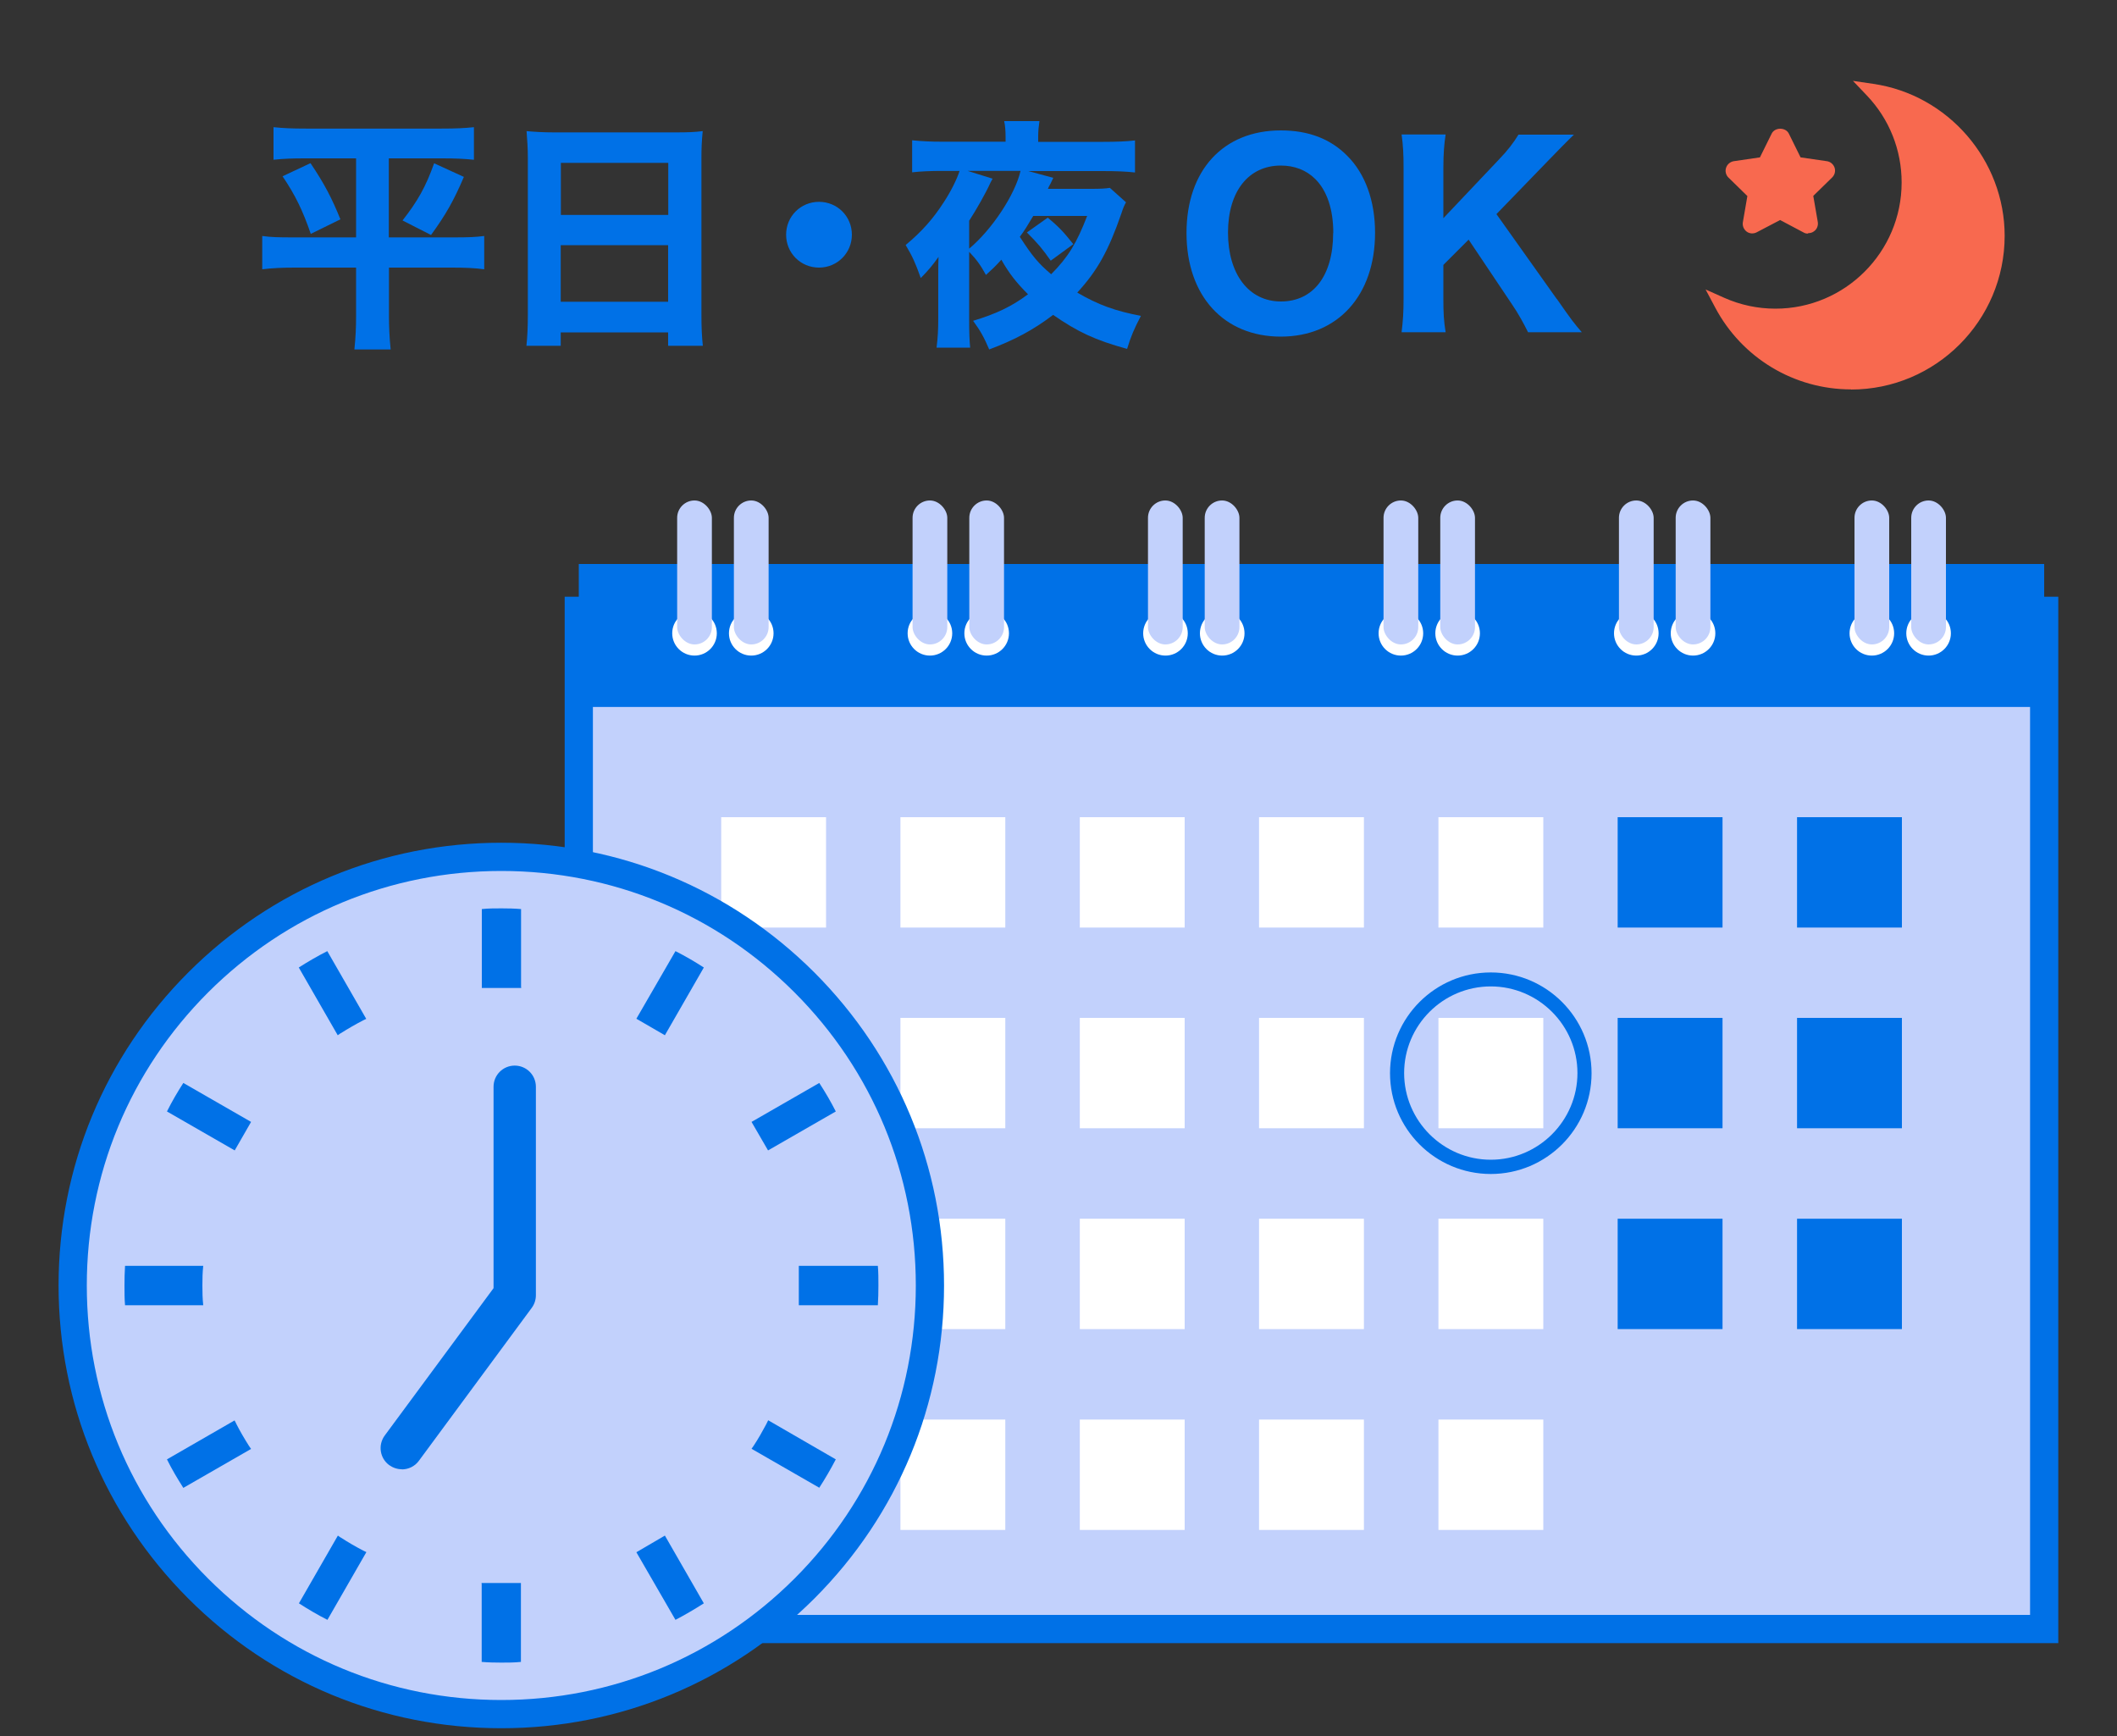 <?xml version="1.0" encoding="UTF-8"?><svg id="house_online_step" xmlns="http://www.w3.org/2000/svg" width="150" height="123" viewBox="0 0 150 123"><rect x="0" y="0" width="150" height="123" fill="#333333" stroke="none"/><defs><style>.cls-1{fill:#fff;}.cls-2{fill:none;}.cls-3{fill:#0071e7;}.cls-4{fill:#f8694f;}.cls-5{fill:#c2d1fc;}</style></defs><rect class="cls-2" width="150" height="123"/><path class="cls-3" d="M21.64,11.22c-.96,0-1.52.02-2.26.1v-2.31c.67.07,1.26.1,2.31.1h9.6c1.05,0,1.64-.03,2.29-.1v2.31c-.69-.07-1.29-.1-2.24-.1h-3.79v5.6h4.62c1.02,0,1.52-.02,2.14-.1v2.36c-.65-.09-1.36-.12-2.29-.12h-4.46v3.41c0,.74.03,1.53.12,2.39h-2.57c.09-.88.12-1.53.12-2.39v-3.41h-4.32c-.86,0-1.6.03-2.33.12v-2.36c.65.09,1.14.1,2.26.1h4.39v-5.6h-3.58ZM22,11.56c1,1.48,1.53,2.52,2.12,3.98l-2.1,1.03c-.57-1.65-1.08-2.72-2-4.08l1.98-.93ZM32.87,12.53c-.72,1.69-1.29,2.69-2.33,4.12l-2.02-1.03c1.07-1.36,1.65-2.39,2.24-4.05l2.1.96Z"/><path class="cls-3" d="M47.91,9.38c.83,0,1.34-.02,1.88-.09-.07.72-.09,1.26-.09,1.84v11.16c0,.93.03,1.55.1,2.21h-2.46v-.95h-7.61v.95h-2.43c.07-.65.1-1.38.1-2.21v-11.11c0-.65-.04-1.26-.09-1.89.55.05,1.15.09,1.95.09h8.65ZM47.35,15.23v-3.69h-7.61v3.69h7.61ZM39.73,17.37v4.01h7.61v-4.01h-7.61Z"/><path class="cls-3" d="M60.36,16.63c0,1.29-1.03,2.33-2.33,2.33s-2.33-1.03-2.33-2.33,1.03-2.33,2.33-2.33,2.33,1.03,2.33,2.33Z"/><path class="cls-3" d="M79.79,14.32c-.14.26-.19.36-.33.79-.93,2.69-1.71,4.07-3.13,5.62,1.5.88,2.72,1.31,4.51,1.65-.48.91-.72,1.48-.98,2.34-2.26-.62-3.51-1.21-5.24-2.41-1.41,1.07-2.72,1.77-4.53,2.45-.36-.84-.6-1.29-1.14-2.03,1.65-.5,2.74-1.02,3.89-1.88-.81-.81-1.33-1.46-1.89-2.45-.45.5-.62.65-1.09,1.08-.38-.69-.65-1.07-1.19-1.64v4.79c0,.96.02,1.45.07,2h-2.38c.09-.71.12-1.29.12-2.08v-3.14c0-.57,0-.74.02-1.21-.4.57-.76,1-1.26,1.5-.38-1.08-.59-1.53-1.07-2.34,1.12-.93,1.95-1.86,2.7-3.03.5-.76.93-1.62,1.12-2.22h-1.26c-.77,0-1.53.03-2.1.1v-2.27c.69.07,1.31.1,2.19.1h4.43v-.36c0-.38-.03-.81-.1-1.1h2.5c-.05.34-.09.69-.09,1.09v.38h4.57c.95,0,1.72-.03,2.29-.1v2.27c-.62-.07-1.33-.1-2.29-.1h-5.27l1.77.48q-.17.34-.19.4-.14.24-.19.38h3.08c.64,0,.98-.02,1.31-.07l1.14,1.02ZM68.68,17.61c1.6-1.34,3.24-3.81,3.63-5.5h-3.74l1.76.55c-.05.1-.07.14-.14.26-.34.76-1.02,1.95-1.52,2.72v1.96ZM73.21,15.3c-.47.78-.55.93-.95,1.48.88,1.36,1.31,1.88,2.22,2.65,1.21-1.22,1.81-2.21,2.55-4.13h-3.82ZM74.24,15.42c.76.64,1.07.95,1.81,1.88l-1.6,1.17c-.62-.88-.91-1.22-1.69-2l1.48-1.05Z"/><path class="cls-3" d="M95.45,11.03c1.29,1.28,1.98,3.21,1.98,5.46,0,4.45-2.65,7.36-6.68,7.36s-6.68-2.88-6.68-7.34,2.62-7.27,6.68-7.27c1.95,0,3.51.59,4.7,1.79ZM94.47,16.51c0-1.69-.45-3-1.27-3.82-.64-.64-1.48-.96-2.45-.96-2.29,0-3.74,1.84-3.74,4.75s1.45,4.88,3.75,4.88,3.7-1.84,3.7-4.84Z"/><path class="cls-3" d="M110.31,21.18c1.08,1.55,1.21,1.71,1.77,2.36h-3.81c-.28-.57-.72-1.38-1.14-1.98l-3.07-4.58-1.79,1.79v2.39c0,1.03.03,1.57.16,2.38h-3.12c.1-.83.14-1.41.14-2.38v-9.25c0-.98-.03-1.58-.14-2.38h3.12c-.1.65-.16,1.34-.16,2.38v3.55l3.91-4.13c.65-.67,1.08-1.24,1.41-1.79h3.93c-.45.43-1.29,1.29-1.84,1.86l-3.65,3.77,4.27,6.01Z"/><rect class="cls-5" x="41.01" y="43.28" width="103.83" height="72.14"/><path class="cls-3" d="M145.84,116.42H40.01V42.28h105.83v74.14ZM42.01,114.42h101.83V44.28H42.01v70.14Z"/><rect class="cls-3" x="41.01" y="39.96" width="103.83" height="10.13"/><circle class="cls-1" cx="49.21" cy="44.87" r="1.58"/><rect class="cls-5" x="47.98" y="35.46" width="2.46" height="10.2" rx="1.23" ry="1.23"/><circle class="cls-1" cx="53.23" cy="44.87" r="1.58"/><rect class="cls-5" x="52" y="35.46" width="2.46" height="10.2" rx="1.23" ry="1.23"/><circle class="cls-1" cx="65.89" cy="44.87" r="1.58"/><rect class="cls-5" x="64.66" y="35.46" width="2.46" height="10.2" rx="1.23" ry="1.23"/><circle class="cls-1" cx="69.91" cy="44.87" r="1.58"/><rect class="cls-5" x="68.68" y="35.46" width="2.46" height="10.2" rx="1.23" ry="1.23"/><circle class="cls-1" cx="82.58" cy="44.87" r="1.58"/><rect class="cls-5" x="81.34" y="35.46" width="2.46" height="10.2" rx="1.23" ry="1.23"/><circle class="cls-1" cx="86.6" cy="44.87" r="1.58"/><rect class="cls-5" x="85.36" y="35.46" width="2.46" height="10.2" rx="1.23" ry="1.23"/><circle class="cls-1" cx="99.26" cy="44.87" r="1.58"/><rect class="cls-5" x="98.03" y="35.46" width="2.46" height="10.2" rx="1.23" ry="1.23"/><circle class="cls-1" cx="103.28" cy="44.87" r="1.58"/><rect class="cls-5" x="102.05" y="35.46" width="2.46" height="10.2" rx="1.23" ry="1.23"/><circle class="cls-1" cx="115.94" cy="44.87" r="1.58"/><rect class="cls-5" x="114.71" y="35.46" width="2.46" height="10.2" rx="1.23" ry="1.23"/><circle class="cls-1" cx="119.96" cy="44.87" r="1.58"/><rect class="cls-5" x="118.73" y="35.46" width="2.46" height="10.2" rx="1.23" ry="1.23"/><circle class="cls-1" cx="132.63" cy="44.87" r="1.58"/><rect class="cls-5" x="131.4" y="35.46" width="2.46" height="10.2" rx="1.23" ry="1.23"/><circle class="cls-1" cx="136.65" cy="44.87" r="1.58"/><rect class="cls-5" x="135.42" y="35.46" width="2.46" height="10.2" rx="1.23" ry="1.23"/><rect class="cls-1" x="51.1" y="57.9" width="7.43" height="7.82"/><rect class="cls-1" x="63.8" y="57.9" width="7.43" height="7.82"/><rect class="cls-1" x="76.51" y="57.9" width="7.43" height="7.82"/><rect class="cls-1" x="89.21" y="57.9" width="7.43" height="7.82"/><rect class="cls-1" x="101.92" y="57.9" width="7.43" height="7.82"/><rect class="cls-3" x="114.62" y="57.9" width="7.43" height="7.82"/><rect class="cls-3" x="127.33" y="57.9" width="7.43" height="7.82"/><rect class="cls-1" x="51.1" y="72.12" width="7.43" height="7.82"/><rect class="cls-1" x="63.8" y="72.12" width="7.43" height="7.82"/><rect class="cls-1" x="76.51" y="72.12" width="7.43" height="7.82"/><rect class="cls-1" x="89.21" y="72.12" width="7.43" height="7.82"/><rect class="cls-1" x="101.92" y="72.12" width="7.43" height="7.82"/><rect class="cls-3" x="114.62" y="72.12" width="7.43" height="7.82"/><rect class="cls-3" x="127.33" y="72.12" width="7.43" height="7.82"/><rect class="cls-1" x="51.1" y="86.35" width="7.43" height="7.82"/><rect class="cls-1" x="63.8" y="86.35" width="7.43" height="7.82"/><rect class="cls-1" x="76.51" y="86.35" width="7.43" height="7.82"/><rect class="cls-1" x="89.21" y="86.35" width="7.43" height="7.82"/><rect class="cls-1" x="101.92" y="86.35" width="7.43" height="7.82"/><rect class="cls-3" x="114.62" y="86.35" width="7.43" height="7.82"/><rect class="cls-3" x="127.33" y="86.35" width="7.43" height="7.82"/><rect class="cls-1" x="51.1" y="100.58" width="7.43" height="7.82"/><rect class="cls-1" x="63.8" y="100.58" width="7.43" height="7.82"/><rect class="cls-1" x="76.51" y="100.58" width="7.43" height="7.82"/><rect class="cls-1" x="89.21" y="100.58" width="7.43" height="7.82"/><rect class="cls-1" x="101.92" y="100.58" width="7.43" height="7.82"/><path class="cls-3" d="M105.63,83.18c-3.94,0-7.14-3.2-7.14-7.14s3.2-7.14,7.14-7.14,7.14,3.2,7.14,7.14-3.2,7.14-7.14,7.14ZM105.63,69.89c-3.39,0-6.14,2.76-6.14,6.14s2.76,6.14,6.14,6.14,6.14-2.76,6.14-6.14-2.76-6.14-6.14-6.14Z"/><path class="cls-5" d="M35.52,121.45c-8.39,0-15.97-3.4-21.47-8.89-5.5-5.5-8.89-13.08-8.89-21.47,0-8.39,3.4-15.97,8.89-21.47,5.5-5.5,13.08-8.89,21.47-8.9,8.39,0,15.97,3.4,21.47,8.9,5.5,5.5,8.89,13.08,8.89,21.47,0,8.39-3.4,15.97-8.89,21.47-5.5,5.5-13.08,8.89-21.47,8.89Z"/><path class="cls-3" d="M35.52,122.45h0c-8.38,0-16.26-3.26-22.18-9.19-5.92-5.93-9.19-13.81-9.19-22.18s3.26-16.25,9.19-22.18c5.92-5.92,13.8-9.19,22.18-9.19,8.38,0,16.25,3.27,22.18,9.19,5.92,5.93,9.19,13.8,9.19,22.18s-3.26,16.25-9.19,22.18c-5.93,5.92-13.8,9.19-22.18,9.19ZM35.52,61.71c-7.84,0-15.22,3.06-20.77,8.6-5.55,5.55-8.6,12.92-8.6,20.77s3.05,15.22,8.6,20.77c5.55,5.54,12.92,8.6,20.77,8.6,7.84,0,15.22-3.06,20.77-8.6,5.55-5.55,8.6-12.93,8.6-20.77s-3.05-15.22-8.6-20.77c-5.55-5.55-12.92-8.6-20.77-8.6Z"/><path class="cls-3" d="M14.34,91.08c0-.47.01-.94.06-1.39h-5.54c-.03.46-.04.93-.04,1.39s0,.94.04,1.4h5.54c-.05-.46-.06-.93-.06-1.4Z"/><path class="cls-3" d="M24.14,73.21c.52-.33,1.06-.64,1.6-.92l.21-.1-2.76-4.8c-.69.35-1.36.74-2.02,1.16l2.76,4.8.2-.14Z"/><path class="cls-3" d="M11.83,78.75l4.8,2.76,1.16-2.02-4.8-2.76c-.42.65-.81,1.32-1.16,2.02Z"/><path class="cls-3" d="M54.32,100.86c-.29.54-.59,1.08-.93,1.59l-.14.2,4.8,2.76c.42-.65.81-1.32,1.17-2.01l-4.79-2.77-.11.22Z"/><path class="cls-3" d="M16.73,100.85l-.11-.21-4.79,2.76c.34.69.74,1.36,1.16,2.02l4.8-2.76-.14-.2c-.33-.52-.64-1.05-.92-1.6Z"/><path class="cls-3" d="M24.14,108.94l-.2-.14-2.76,4.8c.65.42,1.33.82,2.02,1.17l2.76-4.8-.21-.1c-.54-.28-1.08-.59-1.6-.93Z"/><path class="cls-3" d="M45.09,72.18l2.02,1.17,2.76-4.8c-.65-.42-1.32-.81-2.01-1.16l-2.77,4.79Z"/><path class="cls-3" d="M34.13,112.21v5.54c.46.04.93.05,1.39.05s.94,0,1.39-.05v-5.59h-2.79v.06h0Z"/><path class="cls-3" d="M36.92,69.95v-5.54c-.46-.04-.93-.05-1.39-.05s-.93,0-1.39.05v5.59h2.79v-.06Z"/><path class="cls-3" d="M45.09,109.98l2.77,4.79c.69-.36,1.35-.75,2.01-1.17l-2.76-4.8-2.02,1.18Z"/><path class="cls-3" d="M59.22,78.75c-.35-.69-.74-1.36-1.17-2.02l-4.8,2.76,1.17,2.02,4.8-2.76Z"/><path class="cls-3" d="M62.2,89.69h-5.6v2.79h5.6c.03-.46.04-.93.04-1.4,0-.47,0-.94-.04-1.39Z"/><path class="cls-3" d="M28.47,104.1c-.31,0-.62-.1-.89-.29-.67-.49-.81-1.43-.32-2.1l7.71-10.44v-14.27c0-.83.67-1.5,1.5-1.5s1.5.67,1.5,1.5v14.77c0,.32-.1.63-.29.89l-8,10.84c-.29.4-.75.61-1.21.61Z"/><path class="cls-4" d="M121.98,21.56c1.74,3.29,5.2,5.53,9.18,5.53,5.74,0,10.39-4.65,10.39-10.39,0-5.23-3.86-9.55-8.89-10.28,1.61,1.69,2.6,3.98,2.6,6.5,0,5.22-4.23,9.44-9.44,9.44-1.37,0-2.66-.29-3.83-.81Z"/><path class="cls-4" d="M131.16,27.59c-4.04,0-7.73-2.22-9.63-5.8l-.68-1.28,1.32.59c1.15.51,2.37.77,3.63.77,4.93,0,8.94-4.01,8.94-8.94,0-2.3-.87-4.49-2.46-6.16l-.99-1.04,1.43.21c5.31.77,9.32,5.4,9.32,10.77,0,6-4.88,10.89-10.89,10.89ZM123.16,22.51c1.84,2.55,4.8,4.08,8,4.08,5.45,0,9.89-4.44,9.89-9.89,0-4.41-2.97-8.27-7.1-9.49,1.17,1.66,1.8,3.64,1.8,5.71,0,5.48-4.46,9.94-9.94,9.94-.9,0-1.79-.12-2.65-.36Z"/><path class="cls-4" d="M129.45,12.24s.07-.12.05-.18-.08-.11-.14-.12l-2.02-.29c-.06,0-.11-.04-.13-.1l-.91-1.83c-.03-.06-.09-.1-.16-.1s-.13.04-.16.1l-.91,1.83c-.03.05-.08.09-.13.1l-2.02.29c-.07,0-.12.06-.14.12-.02.06,0,.14.05.18l1.47,1.43s.06.1.05.16l-.35,2.02c-.01.07.02.13.07.18.05.04.13.04.19.01l1.81-.95c.05-.03.11-.03.17,0l1.81.95c.06.03.13.03.19-.01.05-.04.08-.11.07-.18l-.35-2.02c-.01-.06,0-.12.05-.16l1.46-1.43Z"/><path class="cls-4" d="M128.1,16.55c-.11,0-.21-.02-.31-.08l-1.66-.88-1.66.87c-.23.12-.51.1-.71-.05-.21-.16-.31-.41-.27-.66l.32-1.86-1.34-1.31c-.18-.17-.25-.45-.17-.69.08-.25.3-.43.55-.47l1.85-.27.83-1.68c.23-.47,1-.46,1.22,0l.83,1.68,1.86.27c.25.03.47.22.55.46.08.25.01.51-.17.69h0s-1.34,1.31-1.34,1.31l.32,1.85c.04.26-.06.51-.27.66-.12.09-.26.13-.41.13ZM125.98,15.52s0,0,0,0h0ZM126.13,14.55c.11,0,.22.03.32.08l1.23.65-.24-1.37c-.04-.22.03-.44.19-.6l1-.97-1.38-.2c-.22-.03-.41-.17-.51-.37l-.62-1.25-.62,1.25c-.1.2-.29.34-.52.37l-1.37.2,1,.97c.16.16.24.39.19.61l-.23,1.37,1.23-.65c.1-.05.21-.08.32-.08ZM123.83,13.74s0,0,0,0h0ZM128.43,13.73h0s0,0,0,0ZM129.28,12.43s0,0,0,0h0ZM122.98,12.43h0s0,0,0,0ZM123.15,11.88h0s0,0,0,0ZM124.86,11.14s0,0,0,0h0ZM127.39,11.14h0s0,0,0,0ZM125.84,9.93h0s0,0,0,0Z"/></svg>